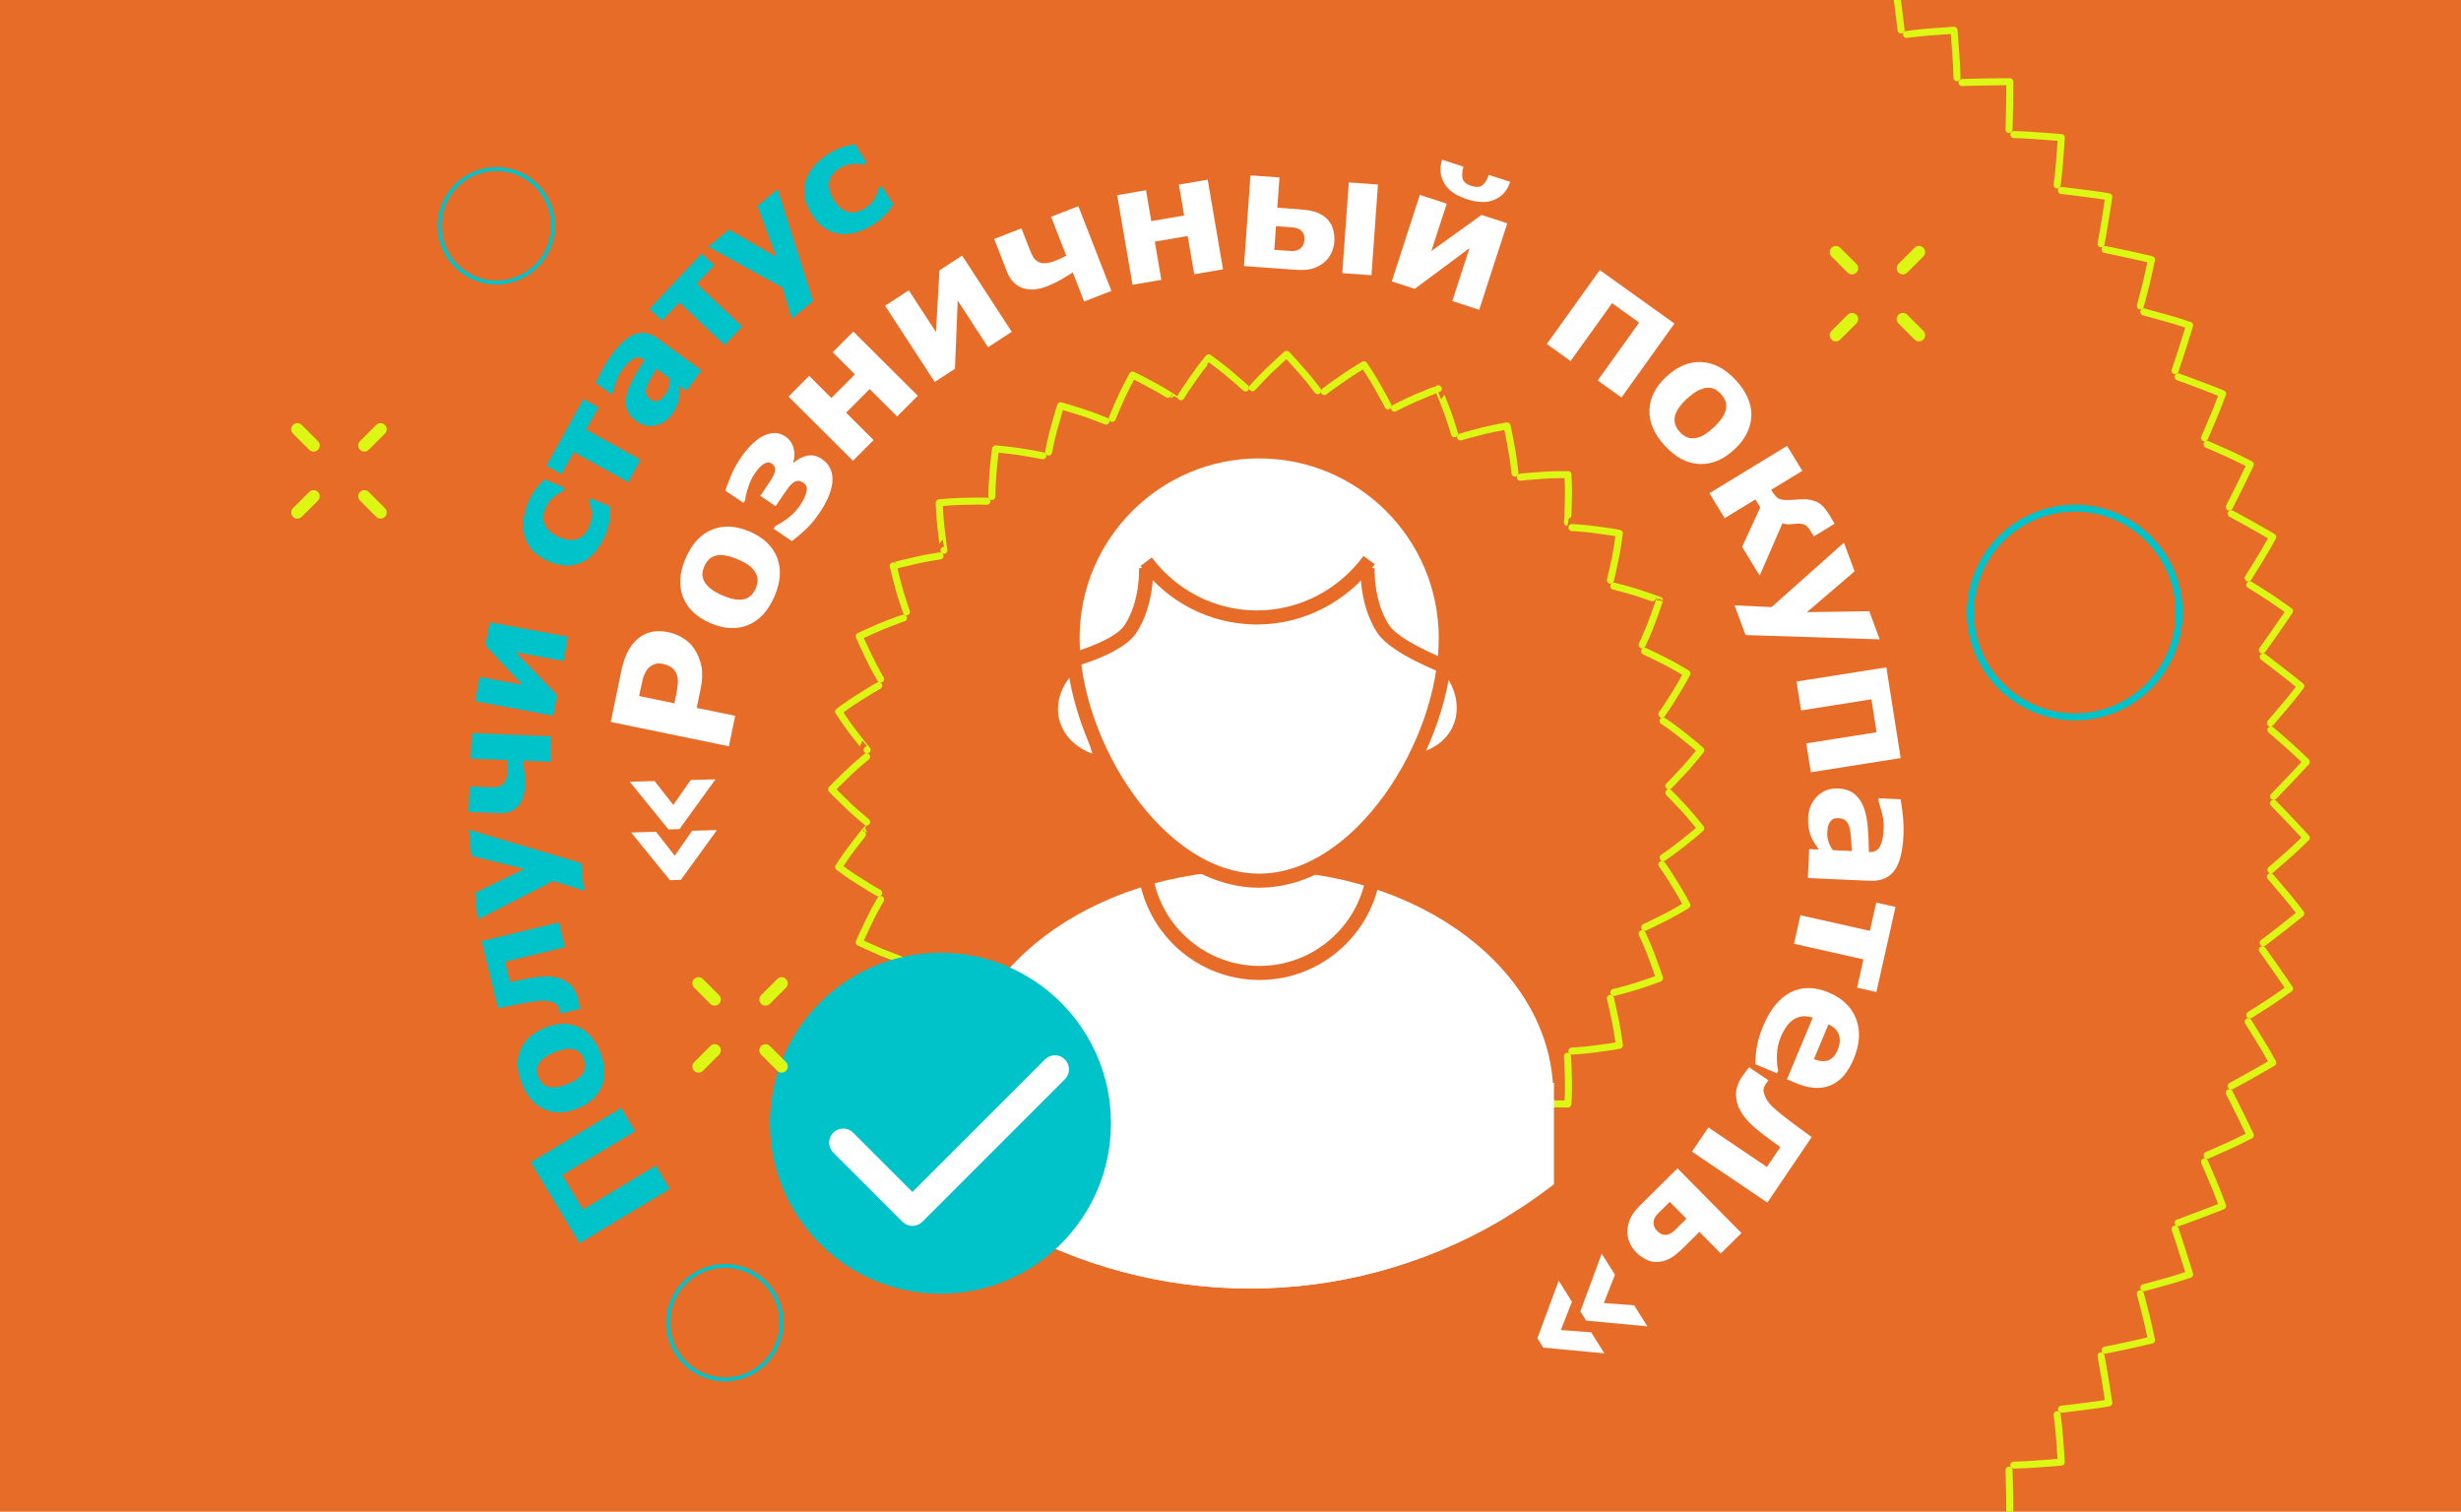 <?xml version="1.0" encoding="utf-8"?>
<!-- Generator: Adobe Illustrator 16.0.0, SVG Export Plug-In . SVG Version: 6.00 Build 0)  -->
<!DOCTYPE svg PUBLIC "-//W3C//DTD SVG 1.1//EN" "http://www.w3.org/Graphics/SVG/1.1/DTD/svg11.dtd">
<svg version="1.1" id="Слой_1" xmlns="http://www.w3.org/2000/svg" xmlns:xlink="http://www.w3.org/1999/xlink" x="0px" y="0px"
	 width="700px" height="430px" viewBox="0 0 700 430" enable-background="new 0 0 700 430" xml:space="preserve">
<rect x="-2" fill="#E76C28" width="705" height="431"/>
<g>
	<path fill="#FFFFFF" d="M311.208,216.11c-5.576-1.659-9.938-5.571-11.323-10.904c-1.315-5.07,0.343-10.325,4-14.407"/>
	<path fill="#E76C28" d="M310.78,217.548c-6.27-1.865-10.886-6.337-12.348-11.964c-1.399-5.395,0.181-11.148,4.335-15.785
		l2.234,2.002c-3.473,3.875-4.809,8.625-3.665,13.029c1.195,4.601,5.045,8.281,10.299,9.844L310.78,217.548z"/>
</g>
<g>
	<path fill="#FFFFFF" d="M412.75,191.72c3.247,4.827,4.123,10.62,1.8,15.617c-2.21,4.749-6.832,7.749-12.251,8.571"/>
	<path fill="#E76C28" d="M402.524,217.391l-0.451-2.966c5.145-0.781,9.196-3.595,11.116-7.721c2.005-4.311,1.375-9.599-1.684-14.146
		l2.488-1.675c3.651,5.427,4.367,11.814,1.916,17.086C413.559,213.022,408.68,216.456,402.524,217.391z"/>
</g>
<g>
	<g>
		<path fill="none" stroke="#DCF714" stroke-width="2" stroke-linecap="round" stroke-linejoin="round" stroke-miterlimit="10" d="
			M474.701,225.485c0,0,2.328,2.332,4.65,4.876c2.23,2.519,4.402,5.248,4.402,5.248c0,0-0.643,0.567-1.605,1.417
			c-1.007,0.835-2.348,1.923-3.684,2.968c-2.627,2.11-5.422,3.977-5.422,3.977"/>
	</g>
	<g>
		<path fill="none" stroke="#DCF714" stroke-width="2" stroke-linecap="round" stroke-linejoin="round" stroke-miterlimit="10" d="
			M472.701,245.886c0,0,0.483,0.69,1.208,1.725c0.703,1.041,1.585,2.444,2.48,3.895c0.881,1.444,1.795,2.942,2.403,4.066
			c0.608,1.135,1.014,1.891,1.014,1.891s-0.744,0.439-1.862,1.099c-1.131,0.644-2.555,1.502-4.106,2.274
			c-3.052,1.574-6.033,2.943-6.033,2.943"/>
	</g>
	<g>
		<path fill="none" stroke="#DCF714" stroke-width="2" stroke-linecap="round" stroke-linejoin="round" stroke-miterlimit="10" d="
			M467.092,265.589c0,0,0.342,0.762,0.854,1.904c0.493,1.146,1.21,2.727,1.78,4.294c1.198,3.143,2.304,6.481,2.304,6.481
			c0,0-3.301,1.213-6.505,2.232c-1.581,0.528-3.271,0.949-4.472,1.278c-1.211,0.312-2.019,0.519-2.019,0.519"/>
	</g>
	<g>
		<path fill="none" stroke="#DCF714" stroke-width="2" stroke-linecap="round" stroke-linejoin="round" stroke-miterlimit="10" d="
			M458.056,283.98c0,0,0.788,3.188,1.463,6.56c0.345,1.683,0.575,3.34,0.776,4.626c0.184,1.286,0.306,2.144,0.306,2.144
			s-0.843,0.155-2.107,0.388c-1.29,0.201-3.001,0.442-4.683,0.652c-3.336,0.459-6.697,0.62-6.697,0.62"/>
	</g>
	<g>
		<path fill="none" stroke="#DCF714" stroke-width="2" stroke-linecap="round" stroke-linejoin="round" stroke-miterlimit="10" d="
			M445.84,300.441c0,0,0.075,0.84,0.144,2.096c0.053,1.241,0.105,2.914,0.129,4.619c0.027,1.705,0.027,3.443-0.036,4.711
			c-0.057,1.29-0.094,2.15-0.094,2.15s-0.861-0.002-2.155-0.006c-0.638-0.01-1.383-0.022-2.182-0.034
			c-0.805-0.043-1.663-0.088-2.521-0.134c-1.705-0.102-3.377-0.232-4.616-0.342c-0.615-0.05-1.137-0.109-1.505-0.157
			c-0.365-0.045-0.574-0.071-0.574-0.071"/>
	</g>
	<g>
		<path fill="none" stroke="#DCF714" stroke-width="2" stroke-linecap="round" stroke-linejoin="round" stroke-miterlimit="10" d="
			M430.898,314.475c0,0-0.094,0.833-0.234,2.083c-0.137,1.272-0.389,2.919-0.682,4.583c-0.287,1.668-0.608,3.361-0.866,4.642
			c-0.263,1.271-0.476,2.097-0.476,2.097c0,0-3.437-0.616-6.713-1.381c-3.342-0.832-6.495-1.77-6.495-1.77"/>
	</g>
	<g>
		<path fill="none" stroke="#DCF714" stroke-width="2" stroke-linecap="round" stroke-linejoin="round" stroke-miterlimit="10" d="
			M413.715,325.641c0,0-0.245,0.795-0.612,1.989c-0.381,1.189-0.892,2.828-1.475,4.417c-1.167,3.147-2.53,6.381-2.53,6.381
			c0,0-0.809-0.282-2.023-0.778c-1.209-0.484-2.798-1.141-4.347-1.813c-1.542-0.649-3.074-1.396-4.205-1.964
			c-1.119-0.566-1.865-0.943-1.865-0.943"/>
	</g>
	<g>
		<path fill="none" stroke="#DCF714" stroke-width="2" stroke-linecap="round" stroke-linejoin="round" stroke-miterlimit="10" d="
			M394.814,333.555c0,0-0.093,0.189-0.256,0.52c-0.17,0.32-0.412,0.777-0.703,1.325c-0.59,1.097-1.4,2.568-2.254,4.05
			c-0.845,1.504-1.753,2.936-2.454,4.01c-0.71,1.083-1.184,1.804-1.184,1.804s-0.738-0.442-1.845-1.105
			c-1.092-0.642-2.545-1.613-3.95-2.572c-1.409-0.961-2.775-1.929-3.78-2.658c-1.007-0.738-1.667-1.274-1.667-1.274"/>
	</g>
	<g>
		<path fill="none" stroke="#DCF714" stroke-width="2" stroke-linecap="round" stroke-linejoin="round" stroke-miterlimit="10" d="
			M374.791,337.899c0,0-0.509,0.667-1.272,1.666c-0.771,1.022-1.835,2.308-2.942,3.579c-1.104,1.281-2.252,2.565-3.131,3.528
			c-0.879,0.979-1.485,1.567-1.485,1.567s-2.63-2.32-5.048-4.646c-1.215-1.173-2.388-2.434-3.248-3.339
			c-0.851-0.917-1.418-1.527-1.418-1.527"/>
	</g>
	<g>
		<path fill="none" stroke="#DCF714" stroke-width="2" stroke-linecap="round" stroke-linejoin="round" stroke-miterlimit="10" d="
			M354.301,338.667c0,0-2.432,2.207-5.075,4.4c-1.318,1.125-2.665,2.102-3.7,2.888c-1.044,0.77-1.74,1.283-1.74,1.283
			c0.001-0.001-2.193-2.652-4.145-5.474c-0.984-1.389-1.928-2.766-2.615-3.801c-0.668-1.073-1.113-1.789-1.113-1.789"/>
	</g>
	<g>
		<path fill="none" stroke="#DCF714" stroke-width="2" stroke-linecap="round" stroke-linejoin="round" stroke-miterlimit="10" d="
			M334.016,335.737c0,0-2.812,1.848-5.78,3.436c-1.484,0.819-3.011,1.626-4.174,2.225c-1.159,0.554-1.933,0.923-1.933,0.923
			s-0.405-0.767-1.012-1.917c-0.594-1.156-1.376-2.646-2.09-4.195c-1.432-3.13-2.661-6.179-2.661-6.179"/>
	</g>
	<g>
		<path fill="none" stroke="#DCF714" stroke-width="2" stroke-linecap="round" stroke-linejoin="round" stroke-miterlimit="10" d="
			M314.584,329.251c0,0-0.775,0.304-1.938,0.76c-1.167,0.441-2.771,1.069-4.374,1.594c-3.19,1.048-6.572,1.996-6.572,1.996
			s-0.067-0.204-0.188-0.56c-0.111-0.365-0.27-0.886-0.46-1.511c-0.375-1.247-0.851-2.898-1.29-4.526
			c-0.454-1.609-0.814-3.288-1.08-4.517c-0.256-1.227-0.426-2.045-0.426-2.045"/>
	</g>
	<g>
		<path fill="none" stroke="#DCF714" stroke-width="2" stroke-linecap="round" stroke-linejoin="round" stroke-miterlimit="10" d="
			M296.617,319.392c0,0-0.807,0.166-2.035,0.391c-1.227,0.225-2.885,0.51-4.578,0.771c-1.707,0.283-3.369,0.434-4.66,0.575
			c-1.292,0.124-2.152,0.206-2.152,0.206s-0.116-0.85-0.291-2.126c-0.164-1.271-0.31-3.015-0.447-4.701
			c-0.125-1.702-0.251-3.342-0.279-4.615c-0.025-1.261-0.043-2.102-0.043-2.102"/>
	</g>
	<g>
		<path fill="none" stroke="#DCF714" stroke-width="2" stroke-linecap="round" stroke-linejoin="round" stroke-miterlimit="10" d="
			M280.723,306.447c0,0-0.842,0.022-2.105,0.055c-1.249,0.005-2.914-0.026-4.617-0.079c-3.429-0.069-6.851-0.435-6.851-0.434
			c0,0,0.042-0.862,0.105-2.156c0.068-1.284,0.172-2.973,0.372-4.687c0.182-1.7,0.389-3.367,0.557-4.602
			c0.157-1.228,0.311-2.06,0.31-2.059"/>
	</g>
	<g>
		<path fill="none" stroke="#DCF714" stroke-width="2" stroke-linecap="round" stroke-linejoin="round" stroke-miterlimit="10" d="
			M267.366,290.899c0,0-0.826-0.132-2.065-0.331c-0.627-0.108-1.357-0.235-2.141-0.371c-0.771-0.163-1.592-0.337-2.414-0.511
			c-1.65-0.363-3.324-0.762-4.589-1.079c-1.277-0.308-2.085-0.562-2.085-0.562s0.787-3.416,1.683-6.646
			c0.978-3.298,2.069-6.414,2.069-6.414"/>
	</g>
	<g>
		<path fill="none" stroke="#DCF714" stroke-width="2" stroke-linecap="round" stroke-linejoin="round" stroke-miterlimit="10" d="
			M256.979,273.235c-0.001,0-3.111-1.087-6.311-2.372c-3.082-1.311-6.242-2.823-6.242-2.823s0.082-0.198,0.226-0.545
			c0.142-0.345,0.349-0.838,0.626-1.434c0.543-1.188,1.275-2.747,2.021-4.265c0.735-1.517,1.505-3,2.143-4.109
			c0.62-1.093,1.033-1.822,1.033-1.822"/>
	</g>
	<g>
		<path fill="none" stroke="#DCF714" stroke-width="2" stroke-linecap="round" stroke-linejoin="round" stroke-miterlimit="10" d="
			M249.941,253.992c0,0-0.184-0.102-0.506-0.279c-0.324-0.179-0.787-0.435-1.313-0.757c-1.064-0.64-2.492-1.518-3.93-2.438
			c-1.443-0.917-2.886-1.877-3.907-2.63c-1.045-0.759-1.741-1.265-1.741-1.265s0.479-0.718,1.195-1.794
			c0.36-0.527,0.781-1.142,1.231-1.8c0.479-0.647,0.991-1.337,1.503-2.028c1.029-1.365,2.064-2.687,2.842-3.659
			c0.766-0.972,1.324-1.606,1.323-1.606"/>
	</g>
	<g>
		<path fill="none" stroke="#DCF714" stroke-width="2" stroke-linecap="round" stroke-linejoin="round" stroke-miterlimit="10" d="
			M246.493,233.794c0,0-0.64-0.539-1.599-1.347c-0.957-0.818-2.264-1.934-3.461-3.098c-2.446-2.313-4.895-4.837-4.895-4.837
			s2.448-2.524,4.895-4.837c1.197-1.164,2.504-2.28,3.461-3.098c0.959-0.808,1.599-1.347,1.599-1.347"/>
	</g>
	<g>
		<path fill="none" stroke="#DCF714" stroke-width="2" stroke-linecap="round" stroke-linejoin="round" stroke-miterlimit="10" d="
			M246.64,213.289c0.001,0-0.558-0.634-1.323-1.605c-0.777-0.972-1.813-2.294-2.842-3.66c-0.512-0.69-1.023-1.38-1.503-2.028
			c-0.45-0.659-0.871-1.273-1.231-1.8c-0.717-1.077-1.195-1.794-1.195-1.794s0.696-0.506,1.741-1.265
			c1.021-0.753,2.464-1.714,3.907-2.63c1.438-0.92,2.865-1.798,3.93-2.438c0.525-0.322,0.988-0.579,1.313-0.757
			c0.322-0.178,0.506-0.28,0.506-0.28"/>
	</g>
	<g>
		<path fill="none" stroke="#DCF714" stroke-width="2" stroke-linecap="round" stroke-linejoin="round" stroke-miterlimit="10" d="
			M250.474,193.16c0,0-0.413-0.729-1.033-1.823c-0.638-1.11-1.407-2.592-2.143-4.109c-0.745-1.518-1.478-3.077-2.021-4.265
			c-0.277-0.596-0.484-1.088-0.626-1.434c-0.144-0.347-0.226-0.545-0.226-0.545s3.16-1.513,6.242-2.823
			c3.199-1.285,6.31-2.372,6.311-2.372"/>
	</g>
	<g>
		<path fill="none" stroke="#DCF714" stroke-width="2" stroke-linecap="round" stroke-linejoin="round" stroke-miterlimit="10" d="
			M257.824,174.038c0,0-1.092-3.116-2.069-6.414c-0.896-3.23-1.683-6.646-1.683-6.646c-0.001,0,0.808-0.253,2.085-0.562
			c1.265-0.316,2.938-0.716,4.589-1.079c0.822-0.174,1.644-0.348,2.414-0.511c0.783-0.136,1.514-0.262,2.141-0.371
			c1.239-0.199,2.065-0.331,2.065-0.331"/>
	</g>
	<g>
		<path fill="none" stroke="#DCF714" stroke-width="2" stroke-linecap="round" stroke-linejoin="round" stroke-miterlimit="10" d="
			M268.493,156.538c0.001,0-0.152-0.832-0.31-2.059c-0.168-1.235-0.375-2.902-0.557-4.602c-0.2-1.713-0.304-3.402-0.372-4.686
			c-0.063-1.294-0.105-2.156-0.105-2.156c0,0,3.422-0.364,6.851-0.434c1.703-0.053,3.368-0.084,4.617-0.079
			c1.264,0.033,2.105,0.055,2.105,0.055"/>
	</g>
	<g>
		<path fill="none" stroke="#DCF714" stroke-width="2" stroke-linecap="round" stroke-linejoin="round" stroke-miterlimit="10" d="
			M282.131,141.233c0,0,0.018-0.841,0.043-2.102c0.028-1.272,0.154-2.912,0.279-4.615c0.138-1.686,0.283-3.429,0.447-4.701
			c0.175-1.275,0.291-2.126,0.291-2.126s0.86,0.083,2.152,0.206c1.291,0.141,2.953,0.292,4.66,0.575
			c1.692,0.26,3.352,0.545,4.578,0.77c1.229,0.225,2.035,0.391,2.035,0.391"/>
	</g>
	<g>
		<path fill="none" stroke="#DCF714" stroke-width="2" stroke-linecap="round" stroke-linejoin="round" stroke-miterlimit="10" d="
			M298.257,128.582c0,0,0.17-0.818,0.426-2.044c0.266-1.23,0.626-2.909,1.08-4.517c0.439-1.629,0.915-3.279,1.29-4.526
			c0.19-0.625,0.349-1.146,0.46-1.511c0.119-0.356,0.188-0.56,0.188-0.56c0,0,3.382,0.948,6.572,1.996
			c1.603,0.524,3.207,1.153,4.374,1.594c1.162,0.456,1.938,0.76,1.938,0.76"/>
	</g>
	<g>
		<path fill="none" stroke="#DCF714" stroke-width="2" stroke-linecap="round" stroke-linejoin="round" stroke-miterlimit="10" d="
			M316.366,118.993c0,0,1.229-3.049,2.661-6.179c0.714-1.549,1.496-3.039,2.09-4.195c0.606-1.15,1.011-1.917,1.011-1.917
			s0.773,0.369,1.934,0.923c1.163,0.599,2.689,1.406,4.173,2.225c2.97,1.588,5.781,3.437,5.781,3.436"/>
	</g>
	<g>
		<path fill="none" stroke="#DCF714" stroke-width="2" stroke-linecap="round" stroke-linejoin="round" stroke-miterlimit="10" d="
			M335.912,112.849c0,0,0.445-0.715,1.113-1.789c0.688-1.035,1.631-2.413,2.615-3.801c1.951-2.822,4.145-5.473,4.145-5.474
			c0,0,0.696,0.513,1.74,1.283c1.035,0.787,2.381,1.763,3.7,2.888c2.644,2.193,5.075,4.4,5.075,4.4"/>
	</g>
	<g>
		<path fill="none" stroke="#DCF714" stroke-width="2" stroke-linecap="round" stroke-linejoin="round" stroke-miterlimit="10" d="
			M356.246,110.297c0,0,0.567-0.611,1.418-1.527c0.86-0.906,2.033-2.167,3.248-3.339c2.418-2.326,5.048-4.646,5.048-4.646
			s0.606,0.588,1.485,1.567c0.879,0.963,2.026,2.248,3.131,3.528c1.107,1.271,2.17,2.557,2.942,3.579
			c0.764,0.999,1.272,1.666,1.272,1.666"/>
	</g>
	<g>
		<path fill="none" stroke="#DCF714" stroke-width="2" stroke-linecap="round" stroke-linejoin="round" stroke-miterlimit="10" d="
			M376.722,111.369c0,0,0.659-0.536,1.667-1.274c1.005-0.729,2.371-1.697,3.78-2.658c1.405-0.959,2.858-1.931,3.95-2.572
			c1.106-0.663,1.845-1.105,1.845-1.105s0.474,0.722,1.184,1.804c0.701,1.074,1.609,2.506,2.454,4.01
			c0.854,1.482,1.664,2.954,2.254,4.05c0.291,0.548,0.533,1.005,0.703,1.325c0.162,0.331,0.256,0.52,0.256,0.52"/>
	</g>
	<g>
		<path fill="none" stroke="#DCF714" stroke-width="2" stroke-linecap="round" stroke-linejoin="round" stroke-miterlimit="10" d="
			M396.656,116.093c0,0,0.746-0.377,1.865-0.943c1.131-0.568,2.664-1.315,4.206-1.964c1.549-0.672,3.138-1.329,4.347-1.813
			c1.214-0.496,2.022-0.777,2.023-0.778c-0.001,0,1.363,3.234,2.53,6.381c0.583,1.589,1.094,3.228,1.475,4.417
			c0.367,1.193,0.612,1.989,0.612,1.989"/>
	</g>
	<g>
		<path fill="none" stroke="#DCF714" stroke-width="2" stroke-linecap="round" stroke-linejoin="round" stroke-miterlimit="10" d="
			M415.432,124.295c0.001,0,3.154-0.938,6.496-1.77c3.276-0.765,6.713-1.381,6.713-1.381s0.212,0.826,0.476,2.097
			c0.257,1.281,0.579,2.974,0.866,4.642c0.293,1.664,0.545,3.311,0.682,4.583c0.141,1.25,0.234,2.083,0.234,2.083"/>
	</g>
	<g>
		<path fill="none" stroke="#DCF714" stroke-width="2" stroke-linecap="round" stroke-linejoin="round" stroke-miterlimit="10" d="
			M432.43,135.75c0,0,0.209-0.026,0.574-0.071c0.368-0.048,0.89-0.107,1.505-0.157c1.239-0.11,2.911-0.24,4.615-0.342
			c0.858-0.046,1.717-0.091,2.521-0.134c0.798-0.012,1.543-0.024,2.182-0.034c1.294-0.004,2.155-0.006,2.155-0.006
			s0.037,0.86,0.094,2.15c0.063,1.268,0.063,3.006,0.036,4.711c-0.023,1.705-0.076,3.378-0.129,4.619
			c-0.068,1.256-0.144,2.096-0.145,2.096"/>
	</g>
	<g>
		<path fill="none" stroke="#DCF714" stroke-width="2" stroke-linecap="round" stroke-linejoin="round" stroke-miterlimit="10" d="
			M447.113,150.054c0,0,3.361,0.162,6.697,0.62c1.682,0.21,3.393,0.451,4.683,0.652c1.265,0.232,2.106,0.388,2.106,0.388
			s-0.122,0.857-0.305,2.144c-0.201,1.286-0.432,2.943-0.776,4.626c-0.675,3.371-1.463,6.56-1.463,6.56"/>
	</g>
	<g>
		<path fill="none" stroke="#DCF714" stroke-width="2" stroke-linecap="round" stroke-linejoin="round" stroke-miterlimit="10" d="
			M459.034,166.725c0,0,0.808,0.208,2.019,0.519c1.2,0.33,2.89,0.75,4.472,1.278c3.204,1.02,6.505,2.233,6.505,2.232
			c0,0-1.106,3.339-2.304,6.481c-0.57,1.567-1.287,3.148-1.781,4.294c-0.511,1.142-0.853,1.904-0.853,1.904"/>
	</g>
	<g>
		<path fill="none" stroke="#DCF714" stroke-width="2" stroke-linecap="round" stroke-linejoin="round" stroke-miterlimit="10" d="
			M467.805,185.245c0,0,2.98,1.37,6.033,2.944c1.552,0.772,2.976,1.63,4.106,2.274c1.118,0.659,1.862,1.099,1.862,1.099
			s-0.405,0.756-1.014,1.891c-0.608,1.124-1.523,2.622-2.403,4.066c-0.896,1.45-1.777,2.854-2.48,3.895
			c-0.725,1.035-1.208,1.725-1.208,1.725"/>
	</g>
	<g>
		<path fill="none" stroke="#DCF714" stroke-width="2" stroke-linecap="round" stroke-linejoin="round" stroke-miterlimit="10" d="
			M473.043,205.053c0,0,2.795,1.866,5.422,3.977c1.336,1.045,2.677,2.133,3.684,2.968c0.963,0.85,1.605,1.417,1.605,1.417
			c0,0-2.172,2.729-4.402,5.248c-2.322,2.544-4.65,4.876-4.65,4.876"/>
	</g>
</g>
<g>
	<path fill="#FFFFFF" d="M203.521,221.672l-10.269,14.164l-3.108,0.088l-11.031-13.56l7.069-0.2l5.331,6.809l4.938-7.1
		L203.521,221.672z M203.93,236.109l-10.268,14.164l-3.107,0.088l-11.032-13.56l7.069-0.201l5.332,6.809l4.938-7.1L203.93,236.109z"
		/>
	<path fill="#FFFFFF" d="M190.049,179.812c1.504,0.31,2.919,0.876,4.248,1.699c1.327,0.823,2.379,1.823,3.155,3.002
		c1.048,1.611,1.741,3.31,2.078,5.097c0.337,1.786,0.253,3.906-0.252,6.357l-1.11,5.392l10.941,2.255l-1.786,8.664l-33.593-6.923
		l2.939-14.259c0.439-2.135,0.994-3.898,1.665-5.289c0.672-1.391,1.491-2.574,2.461-3.55c1.166-1.171,2.515-1.971,4.046-2.4
		C186.372,179.427,188.107,179.412,190.049,179.812z M188.396,188.808c-0.947-0.195-1.813-0.106-2.601,0.264
		c-0.789,0.371-1.389,0.867-1.798,1.488c-0.547,0.828-0.926,1.667-1.14,2.517c-0.215,0.85-0.469,1.989-0.764,3.418l-0.307,1.489
		l10.04,2.069l0.511-2.482c0.304-1.474,0.464-2.707,0.481-3.699c0.017-0.992-0.179-1.867-0.586-2.625
		c-0.365-0.655-0.857-1.176-1.473-1.562C190.144,189.298,189.356,189.006,188.396,188.808z"/>
	<path fill="#FFFFFF" d="M213.308,151.238c3.902,1.696,6.48,4.169,7.739,7.42c1.258,3.251,0.992,6.933-0.794,11.045
		c-1.788,4.113-4.3,6.818-7.534,8.117c-3.235,1.298-6.804,1.1-10.705-0.596c-3.93-1.708-6.517-4.192-7.761-7.455
		c-1.245-3.262-0.98-6.935,0.796-11.02c1.799-4.141,4.316-6.851,7.553-8.133C205.838,149.336,209.407,149.543,213.308,151.238z
		 M215.007,163.104c-0.391-0.756-0.958-1.442-1.703-2.06c-0.745-0.616-1.872-1.252-3.379-1.908
		c-1.395-0.606-2.618-0.987-3.672-1.144s-1.961-0.132-2.72,0.074c-0.773,0.2-1.417,0.564-1.933,1.094
		c-0.515,0.53-0.932,1.161-1.25,1.893c-0.317,0.732-0.503,1.427-0.553,2.083c-0.051,0.656,0.105,1.374,0.472,2.151
		c0.347,0.704,0.939,1.401,1.778,2.092s1.982,1.352,3.433,1.982c1.296,0.563,2.472,0.932,3.526,1.105
		c1.055,0.174,1.972,0.154,2.752-0.06c0.744-0.212,1.38-0.576,1.906-1.093s0.964-1.176,1.312-1.979c0.3-0.69,0.47-1.399,0.51-2.126
		S215.366,163.779,215.007,163.104z"/>
	<path fill="#FFFFFF" d="M233.75,130.555c1.222,0.825,2.066,1.832,2.533,3.019c0.468,1.188,0.618,2.466,0.451,3.836
		c-0.175,1.383-0.58,2.777-1.216,4.183c-0.635,1.406-1.434,2.821-2.396,4.246c-1.264,1.87-2.544,3.42-3.838,4.649
		c-1.295,1.229-2.642,2.372-4.041,3.427l-5.21-3.521l0.516-0.764c1.24-0.626,2.487-1.423,3.744-2.391
		c1.256-0.967,2.323-2.1,3.2-3.397c0.326-0.484,0.685-1.081,1.072-1.792s0.639-1.315,0.753-1.813
		c0.157-0.671,0.194-1.235,0.112-1.689c-0.081-0.454-0.415-0.879-1.001-1.274c-0.547-0.37-1.058-0.534-1.53-0.492
		c-0.474,0.042-0.926,0.231-1.357,0.569c-0.377,0.283-0.776,0.695-1.196,1.235c-0.422,0.541-0.924,1.243-1.509,2.108l-2.219,3.282
		l-4.352-2.941l1.78-2.633c0.344-0.509,0.748-1.121,1.213-1.835c0.464-0.714,0.783-1.31,0.957-1.786
		c0.265-0.692,0.332-1.272,0.203-1.74c-0.13-0.467-0.436-0.864-0.919-1.191c-0.395-0.266-0.814-0.357-1.263-0.27
		c-0.448,0.086-0.896,0.295-1.341,0.624c-0.376,0.283-0.764,0.651-1.163,1.104c-0.398,0.453-0.782,0.954-1.153,1.5
		c-0.611,0.903-1.163,2.063-1.657,3.481c-0.495,1.417-0.82,2.75-0.978,3.997l-0.503,0.744l-5.135-3.47
		c0.292-0.952,0.807-2.315,1.541-4.089c0.735-1.773,1.653-3.474,2.755-5.103c0.963-1.425,1.948-2.649,2.956-3.674
		c1.008-1.024,2.032-1.841,3.076-2.453c1.115-0.636,2.246-0.993,3.394-1.071c1.146-0.078,2.278,0.262,3.398,1.019
		c1.145,0.774,1.904,1.857,2.278,3.251c0.375,1.393,0.345,2.74-0.09,4.04l0.172,0.116c1.183-1.036,2.467-1.696,3.855-1.981
		C231.034,129.329,232.402,129.643,233.75,130.555z"/>
	<path fill="#FFFFFF" d="M261.051,112.566l-5.871,5.89l-7.815-7.789l-6.698,6.722l7.814,7.789l-5.87,5.891l-18.322-18.261
		l5.869-5.89l6.314,6.292l6.699-6.722l-6.313-6.292l5.869-5.89L261.051,112.566z"/>
	<path fill="#FFFFFF" d="M287.78,94.379l-6.737,4.387l-8.634-13.263l-0.787,19.396l-5.752,3.745l-14.114-21.679l6.736-4.386
		l7.73,11.873l0.997-17.554l6.447-4.197L287.78,94.379z"/>
	<path fill="#FFFFFF" d="M316.116,82.745l-7.748,3.02l-3.229-8.284c-1.181,0.773-2.35,1.489-3.509,2.146
		c-1.16,0.658-2.461,1.269-3.903,1.831c-2.614,1.019-4.925,1.165-6.928,0.438c-2.004-0.727-3.462-2.264-4.378-4.61l-3.631-9.315
		l7.749-3.02l2.157,5.538c0.413,1.059,0.773,1.878,1.083,2.458c0.308,0.581,0.785,1.066,1.432,1.457
		c0.597,0.345,1.285,0.505,2.067,0.48c0.781-0.024,1.858-0.305,3.232-0.84c0.357-0.139,0.823-0.341,1.395-0.605
		c0.573-0.264,1.034-0.498,1.385-0.7l-4.316-11.074l7.747-3.021L316.116,82.745z"/>
	<path fill="#FFFFFF" d="M347.873,76.607l-8.195,1.4l-1.86-10.876l-9.354,1.598l1.857,10.876l-8.196,1.4l-4.356-25.5l8.197-1.4
		l1.501,8.787l9.354-1.598l-1.501-8.788l8.197-1.4L347.873,76.607z"/>
	<path fill="#FFFFFF" d="M379.527,68.774c-0.095,1.317-0.441,2.517-1.042,3.597c-0.602,1.081-1.349,1.944-2.24,2.587
		c-1.101,0.768-2.219,1.288-3.354,1.561c-1.136,0.273-2.644,0.341-4.526,0.206l-14.53-1.043l1.852-25.802l8.249,0.592l-0.618,8.616
		l6.31,0.453c1.851,0.133,3.337,0.375,4.457,0.724s2.166,0.944,3.136,1.784c0.868,0.755,1.493,1.728,1.878,2.917
		C379.48,66.157,379.624,67.426,379.527,68.774z M371.021,68.232c0.08-1.103-0.189-1.953-0.807-2.552
		c-0.618-0.599-1.544-0.942-2.782-1.031l-4.49-0.322l-0.483,6.732l4.49,0.322c0.825,0.059,1.506-0.011,2.042-0.211
		c0.537-0.2,0.939-0.467,1.21-0.802c0.283-0.318,0.484-0.658,0.603-1.019C370.921,68.987,370.994,68.616,371.021,68.232z
		 M390.093,78.285l-8.295-0.595l1.852-25.802l8.294,0.595L390.093,78.285z"/>
	<path fill="#FFFFFF" d="M420.737,88.118l-7.646-2.482l4.888-15.052l-15.579,11.58l-6.529-2.12l7.989-24.604l7.646,2.482
		l-4.376,13.475l14.279-10.259l7.317,2.376L420.737,88.118z M429.552,51.722c-0.773,2.381-2.218,4.059-4.335,5.035
		s-4.775,0.944-7.974-0.094c-3.186-1.034-5.351-2.572-6.494-4.615c-1.146-2.043-1.334-4.248-0.564-6.614l6.091,1.978
		c-0.441,1.456-0.514,2.623-0.217,3.502c0.296,0.879,1.101,1.532,2.415,1.959c1.329,0.431,2.366,0.385,3.109-0.141
		c0.743-0.525,1.369-1.521,1.877-2.986L429.552,51.722z"/>
	<path fill="#FFFFFF" d="M461.208,113.063l-6.761-4.843l11.791-16.46l-7.715-5.527l-11.792,16.46l-6.759-4.843l15.064-21.029
		l21.235,15.213L461.208,113.063z"/>
	<path fill="#FFFFFF" d="M493.253,127.898c-3.125,2.886-6.429,4.248-9.911,4.088c-3.482-0.161-6.744-1.888-9.786-5.183
		c-3.042-3.295-4.505-6.684-4.388-10.167c0.116-3.484,1.738-6.669,4.864-9.555c3.148-2.906,6.465-4.271,9.951-4.094
		c3.487,0.177,6.742,1.901,9.762,5.174c3.063,3.317,4.528,6.714,4.396,10.192C498.008,121.831,496.378,125.013,493.253,127.898z
		 M481.71,124.667c0.85-0.053,1.707-0.296,2.572-0.729c0.864-0.433,1.9-1.206,3.107-2.321c1.116-1.032,1.96-1.998,2.529-2.899
		c0.568-0.901,0.911-1.74,1.029-2.518c0.129-0.789,0.055-1.525-0.222-2.21c-0.277-0.685-0.688-1.321-1.229-1.907
		c-0.542-0.587-1.103-1.036-1.683-1.347c-0.579-0.311-1.3-0.457-2.158-0.437c-0.785,0.034-1.661,0.295-2.632,0.783
		c-0.971,0.489-2.037,1.27-3.198,2.342c-1.038,0.959-1.85,1.885-2.434,2.781c-0.585,0.895-0.937,1.742-1.056,2.542
		c-0.107,0.768-0.029,1.496,0.23,2.186c0.262,0.689,0.688,1.355,1.282,1.999c0.51,0.553,1.09,0.994,1.74,1.324
		C480.24,124.586,480.947,124.723,481.71,124.667z"/>
	<path fill="#FFFFFF" d="M500.519,163.739l-4.985-8.175l5.145-11.252l-1.373-2.252l-8.753,5.336l-4.329-7.1l22.088-13.467l4.329,7.1
		l-8.871,5.408c0.813,1.301,1.503,2.119,2.076,2.453c0.572,0.334,1.634,0.476,3.188,0.427c0.46-0.011,1.043-0.043,1.748-0.096
		c0.704-0.053,1.25-0.089,1.634-0.107c1.725-0.063,3.191,0.197,4.401,0.78c1.209,0.583,2.338,1.731,3.383,3.447
		c0.303,0.498,0.618,1.029,0.945,1.593c0.326,0.565,0.549,0.945,0.668,1.142l-5.899,3.598l-1.17-1.918
		c-0.478-0.783-1.054-1.286-1.73-1.51c-0.676-0.224-1.504-0.27-2.485-0.139c-0.817,0.103-1.487,0.149-2.006,0.139
		c-0.52-0.011-1.023-0.122-1.511-0.333L500.519,163.739z"/>
	<path fill="#FFFFFF" d="M513.961,174.121l17.732-0.261l2.956,8l-38.15-1.224l-3.12-8.443l10.514,0.499l20.591-18.337l3.019,8.169
		L513.961,174.121z"/>
	<path fill="#FFFFFF" d="M515.071,219.661l-1.297-8.214l20.002-3.156l-1.479-9.375l-20.002,3.156L511,193.858l25.552-4.032
		l4.071,25.803L515.071,219.661z"/>
	<path fill="#FFFFFF" d="M517.34,241.655c-0.317-0.46-0.7-1.031-1.145-1.712c-0.446-0.681-0.794-1.319-1.045-1.915
		c-0.33-0.83-0.564-1.686-0.702-2.568c-0.137-0.882-0.183-1.845-0.136-2.888c0.112-2.455,0.964-4.477,2.557-6.065
		s3.571-2.329,5.934-2.223c1.888,0.084,3.41,0.576,4.568,1.474c1.159,0.897,2.05,2.137,2.67,3.717
		c0.621,1.565,1.026,3.489,1.215,5.773c0.189,2.283,0.299,4.648,0.326,7.094l0.139,0.006c1.427,0.064,2.438-0.474,3.036-1.615
		c0.597-1.142,0.946-2.848,1.048-5.118c0.062-1.366-0.114-2.833-0.527-4.405c-0.413-1.571-0.735-2.7-0.965-3.387l0.033-0.759
		l6.236,0.281c0.19,0.885,0.398,2.32,0.625,4.306c0.225,1.985,0.294,3.968,0.205,5.947c-0.213,4.709-1.091,8.079-2.635,10.108
		c-1.545,2.029-3.866,2.974-6.965,2.834l-17.581-0.792l0.37-8.215L517.34,241.655z M521.361,241.836l5.367,0.242
		c-0.041-1.125-0.112-2.342-0.215-3.653c-0.101-1.311-0.245-2.309-0.429-2.994c-0.222-0.84-0.571-1.49-1.05-1.95
		c-0.477-0.459-1.121-0.708-1.932-0.744c-0.534-0.024-0.973,0.002-1.313,0.079s-0.672,0.293-0.994,0.647
		c-0.322,0.339-0.566,0.751-0.733,1.235s-0.274,1.248-0.321,2.292c-0.037,0.828,0.092,1.676,0.391,2.542
		C520.429,240.399,520.839,241.167,521.361,241.836z"/>
	<path fill="#FFFFFF" d="M528.23,280.942l1.81-8.046l-19.754-4.442l1.823-8.113l19.755,4.443l1.809-8.046l5.484,1.233l-5.443,24.204
		L528.23,280.942z"/>
	<path fill="#FFFFFF" d="M508.276,307.01l7.319-17.513c-1.917-0.668-3.646-0.555-5.186,0.341c-1.539,0.896-2.842,2.62-3.908,5.17
		c-0.675,1.615-1.039,3.302-1.092,5.061c-0.052,1.759,0.07,3.216,0.369,4.374l-0.355,0.85l-6.142-2.567
		c0.028-2.019,0.205-3.858,0.533-5.519s0.881-3.419,1.656-5.275c2.001-4.789,4.612-8.009,7.832-9.659
		c3.22-1.65,6.82-1.643,10.802,0.021c3.938,1.646,6.555,4.158,7.847,7.537c1.293,3.378,1.06,7.171-0.698,11.379
		c-1.623,3.882-3.824,6.391-6.604,7.526c-2.78,1.135-6.013,0.933-9.696-0.607L508.276,307.01z M515.942,301.275
		c1.618,0.626,2.987,0.733,4.109,0.32c1.122-0.414,2.015-1.414,2.678-3c0.616-1.474,0.739-2.845,0.371-4.114
		c-0.368-1.27-1.372-2.313-3.011-3.131L515.942,301.275z"/>
	<path fill="#FFFFFF" d="M481.273,327.58l4.659-6.889l16.639,11.252l3.82-5.648c-0.929-0.683-1.65-1.213-2.165-1.589
		c-0.516-0.376-1.114-0.813-1.796-1.312c-1.988-1.475-3.539-2.773-4.651-3.896c-1.113-1.124-1.943-2.158-2.49-3.103
		c-0.569-0.94-0.947-1.794-1.134-2.56c-0.186-0.766-0.308-1.492-0.362-2.178c-0.063-0.785,0.063-1.668,0.375-2.652
		c0.313-0.984,0.729-1.857,1.244-2.621c0.404-0.598,0.835-1.187,1.293-1.768c0.457-0.58,0.725-0.928,0.802-1.042l5.496,3.716
		l-0.142,0.21c-0.035,0.051-0.102,0.136-0.2,0.254c-0.1,0.118-0.19,0.241-0.276,0.369c-0.225,0.331-0.422,0.692-0.596,1.085
		c-0.173,0.393-0.229,0.777-0.168,1.152c0.238,1.403,0.874,2.663,1.908,3.779c1.033,1.116,2.71,2.551,5.028,4.304
		c0.855,0.653,1.84,1.393,2.95,2.218c1.11,0.825,2.378,1.747,3.803,2.766l-12.607,18.643L481.273,327.58z"/>
	<path fill="#FFFFFF" d="M465.396,356.223c-0.929-0.939-1.602-1.991-2.018-3.156c-0.417-1.164-0.572-2.295-0.468-3.391
		c0.148-1.335,0.494-2.52,1.038-3.553c0.545-1.034,1.488-2.214,2.831-3.542l10.372-10.249l18.183,18.401l-5.883,5.813l-6.071-6.145
		l-4.506,4.452c-1.321,1.306-2.484,2.266-3.487,2.879c-1.002,0.613-2.14,1.008-3.41,1.185c-1.142,0.156-2.286-0.014-3.435-0.509
		C467.394,357.913,466.345,357.185,465.396,356.223z M471.408,350.184c0.777,0.787,1.597,1.144,2.454,1.073
		c0.859-0.071,1.73-0.544,2.614-1.418l3.213-3.173l-4.745-4.801l-3.212,3.173c-0.589,0.583-0.986,1.142-1.19,1.679
		c-0.204,0.536-0.27,1.016-0.196,1.44c0.052,0.424,0.175,0.799,0.367,1.126C470.907,349.61,471.14,349.91,471.408,350.184z"/>
	<path fill="#FFFFFF" d="M437.285,380.69l6.071-16.407l3.761,5.988l-3.157,8.05l8.622,0.65l3.761,5.989l-17.403-1.637
		L437.285,380.69z M449.518,373.009l6.07-16.407l3.761,5.988l-3.159,8.05l8.623,0.65l3.762,5.988l-17.403-1.637L449.518,373.009z"/>
</g>
<g>
	<defs>
		<circle id="SVGID_1_" cx="355.5" cy="225.5" r="141.001"/>
	</defs>
	<clipPath id="SVGID_2_">
		<use xlink:href="#SVGID_1_"  overflow="visible"/>
	</clipPath>
	<ellipse clip-path="url(#SVGID_2_)" fill="#FFFFFF" cx="357.108" cy="311.458" rx="84.707" ry="63.958"/>
	<rect x="273" y="308" clip-path="url(#SVGID_2_)" fill="#FFFFFF" width="169" height="92"/>
	<g clip-path="url(#SVGID_2_)">
		<path fill="#FFFFFF" d="M411.231,181.462c0,29.312-23.762,69.038-53.074,69.038c-29.311,0-53.072-39.726-53.072-69.038
			c0-29.312,23.762-53.074,53.072-53.074C387.47,128.389,411.231,152.15,411.231,181.462z"/>
		<path fill="#E76C28" d="M358.157,252.5c-14.15,0-28.058-8.656-39.161-24.373c-9.814-13.893-15.911-31.774-15.911-46.665
			c0-30.368,24.705-55.074,55.072-55.074c30.368,0,55.074,24.706,55.074,55.074c0,14.891-6.097,32.772-15.911,46.665
			C386.217,243.844,372.309,252.5,358.157,252.5z M358.157,130.389c-28.161,0-51.072,22.912-51.072,51.074
			c0,29.55,24.046,67.038,51.072,67.038c27.027,0,51.074-37.488,51.074-67.038C409.231,153.3,386.319,130.389,358.157,130.389z"/>
	</g>
</g>
<circle fill="#00C2C9" cx="267.5" cy="319.5" r="48.5"/>
<g>
	<path fill="#DCF714" d="M203.283,286.055c-0.448,0-0.896-0.171-1.237-0.513l-4.596-4.597c-0.687-0.684-0.687-1.791,0-2.475
		c0.686-0.684,1.788-0.684,2.475,0l4.596,4.597c0.686,0.684,0.686,1.791,0,2.475C204.179,285.884,203.73,286.055,203.283,286.055z"
		/>
	<path fill="#DCF714" d="M222.331,305.106c-0.447,0-0.896-0.171-1.235-0.513L216.5,300c-0.685-0.684-0.685-1.787,0-2.475
		c0.686-0.684,1.79-0.684,2.475,0l4.594,4.594c0.686,0.688,0.686,1.791,0,2.475C223.229,304.936,222.781,305.106,222.331,305.106z"
		/>
	<path fill="#DCF714" d="M217.736,286.055c-0.448,0-0.896-0.171-1.236-0.513c-0.685-0.684-0.685-1.791,0-2.475l4.594-4.597
		c0.686-0.684,1.791-0.684,2.475,0c0.686,0.684,0.686,1.791,0,2.475l-4.595,4.597C218.633,285.884,218.186,286.055,217.736,286.055z
		"/>
	<path fill="#DCF714" d="M198.688,305.106c-0.449,0-0.898-0.171-1.237-0.513c-0.687-0.684-0.687-1.787,0-2.475l4.596-4.594
		c0.686-0.684,1.787-0.684,2.475,0c0.686,0.688,0.686,1.791,0,2.475l-4.596,4.594C199.585,304.936,199.136,305.106,198.688,305.106z
		"/>
</g>
<g>
	<path fill="#DCF714" d="M526.783,78.055c-0.448,0-0.896-0.171-1.237-0.513l-4.596-4.597c-0.687-0.684-0.687-1.791,0-2.475
		c0.686-0.684,1.788-0.684,2.475,0l4.596,4.597c0.686,0.684,0.686,1.791,0,2.475C527.679,77.884,527.23,78.055,526.783,78.055z"/>
	<path fill="#DCF714" d="M545.831,97.106c-0.447,0-0.896-0.171-1.235-0.513L540,92c-0.685-0.684-0.685-1.787,0-2.475
		c0.686-0.684,1.79-0.684,2.475,0l4.594,4.594c0.686,0.688,0.686,1.791,0,2.475C546.729,96.936,546.281,97.106,545.831,97.106z"/>
	<path fill="#DCF714" d="M541.236,78.055c-0.448,0-0.896-0.171-1.236-0.513c-0.685-0.684-0.685-1.791,0-2.475l4.594-4.597
		c0.686-0.684,1.791-0.684,2.475,0c0.686,0.684,0.686,1.791,0,2.475l-4.595,4.597C542.133,77.884,541.686,78.055,541.236,78.055z"/>
	<path fill="#DCF714" d="M522.188,97.106c-0.449,0-0.898-0.171-1.237-0.513c-0.687-0.684-0.687-1.787,0-2.475l4.596-4.594
		c0.686-0.684,1.787-0.684,2.475,0c0.686,0.688,0.686,1.791,0,2.475l-4.596,4.594C523.085,96.936,522.636,97.106,522.188,97.106z"/>
</g>
<g>
	<path fill="#DCF714" d="M89.188,128.461c-0.448,0-0.896-0.171-1.237-0.513l-4.596-4.597c-0.687-0.684-0.687-1.791,0-2.475
		c0.686-0.684,1.788-0.684,2.475,0l4.596,4.597c0.686,0.684,0.686,1.791,0,2.475C90.083,128.29,89.635,128.461,89.188,128.461z"/>
	<path fill="#DCF714" d="M108.235,147.513c-0.447,0-0.896-0.171-1.235-0.513l-4.596-4.594c-0.685-0.684-0.685-1.787,0-2.475
		c0.686-0.684,1.79-0.684,2.475,0l4.594,4.594c0.686,0.688,0.686,1.791,0,2.475C109.133,147.342,108.686,147.513,108.235,147.513z"
		/>
	<path fill="#DCF714" d="M103.641,128.461c-0.448,0-0.896-0.171-1.236-0.513c-0.685-0.684-0.685-1.791,0-2.475l4.594-4.597
		c0.686-0.684,1.791-0.684,2.475,0c0.686,0.684,0.686,1.791,0,2.475l-4.595,4.597C104.537,128.29,104.09,128.461,103.641,128.461z"
		/>
	<path fill="#DCF714" d="M84.592,147.513c-0.449,0-0.898-0.171-1.237-0.513c-0.687-0.684-0.687-1.787,0-2.475l4.596-4.594
		c0.686-0.684,1.787-0.684,2.475,0c0.686,0.688,0.686,1.791,0,2.475L85.829,147C85.489,147.342,85.04,147.513,84.592,147.513z"/>
</g>
<path fill="#FFFFFF" d="M259.526,348.703c-1.023,0-2.047-0.391-2.828-1.171l-19.692-19.691c-1.563-1.562-1.563-4.095,0-5.657
	c1.561-1.563,4.094-1.562,5.656,0l16.864,16.863l37.702-37.703c1.561-1.562,4.094-1.562,5.656,0c1.563,1.563,1.563,4.095,0,5.657
	l-40.53,40.531C261.574,348.313,260.55,348.703,259.526,348.703z"/>
<g>
	<circle fill="none" cx="261" cy="308" r="45"/>
</g>
<g>
	<path fill="#00C2C9" d="M176.654,315.151l3.981,6.626l-20.724,12.452l5.879,9.784l20.724-12.452l3.981,6.627l-25.693,15.438
		l-13.842-23.036L176.654,315.151z"/>
	<path fill="#00C2C9" d="M154.984,292.333c3.447-1.39,6.57-1.479,9.365-0.269c2.796,1.21,4.926,3.633,6.391,7.268
		c1.465,3.634,1.609,6.857,0.435,9.668c-1.175,2.81-3.487,4.91-6.935,6.3c-3.473,1.4-6.607,1.487-9.4,0.262
		c-2.795-1.225-4.92-3.643-6.374-7.252c-1.476-3.66-1.619-6.89-0.433-9.69C149.219,295.818,151.537,293.724,154.984,292.333z
		 M163.416,298.552c-0.711-0.221-1.486-0.288-2.328-0.203c-0.842,0.086-1.928,0.397-3.26,0.935c-1.232,0.497-2.22,1.024-2.965,1.584
		c-0.742,0.56-1.283,1.14-1.621,1.739c-0.349,0.605-0.517,1.229-0.503,1.875c0.015,0.646,0.151,1.292,0.413,1.939
		c0.262,0.647,0.58,1.188,0.957,1.621c0.377,0.435,0.921,0.776,1.629,1.026c0.65,0.215,1.448,0.274,2.393,0.175
		c0.944-0.098,2.058-0.405,3.34-0.922c1.146-0.461,2.095-0.968,2.851-1.518c0.755-0.551,1.304-1.134,1.649-1.75
		c0.324-0.594,0.487-1.213,0.488-1.857c0-0.645-0.142-1.321-0.428-2.032c-0.246-0.609-0.583-1.149-1.012-1.621
		C164.591,299.072,164.057,298.741,163.416,298.552z"/>
	<path fill="#00C2C9" d="M158.979,262.349l1.715,7.062l-17.057,4.143l1.406,5.79c0.987-0.199,1.754-0.353,2.3-0.466
		c0.546-0.112,1.181-0.242,1.904-0.39c2.122-0.418,3.873-0.658,5.253-0.717c1.381-0.058,2.538,0.013,3.471,0.214
		c0.943,0.185,1.717,0.442,2.321,0.771c0.604,0.33,1.146,0.679,1.622,1.046c0.544,0.42,1.042,1.021,1.494,1.802
		c0.451,0.781,0.772,1.563,0.963,2.346c0.148,0.613,0.275,1.237,0.383,1.874c0.106,0.637,0.174,1.014,0.203,1.132l-5.635,1.369
		l-0.052-0.215c-0.013-0.052-0.028-0.145-0.047-0.278s-0.044-0.266-0.076-0.397c-0.082-0.339-0.198-0.679-0.352-1.022
		c-0.152-0.343-0.368-0.605-0.647-0.786c-1.045-0.67-2.234-1-3.564-0.987c-1.33,0.012-3.242,0.252-5.738,0.721
		c-0.926,0.17-1.982,0.371-3.17,0.604c-1.185,0.234-2.525,0.511-4.021,0.833l-4.645-19.112L158.979,262.349z"/>
	<path fill="#00C2C9" d="M149.133,247.168l-15.048-3.71l-0.728-7.417l31.979,9.488l0.768,7.83l-8.777-2.752l-21.469,10.938
		l-0.742-7.575L149.133,247.168z"/>
	<path fill="#00C2C9" d="M156.76,209.421l-0.287,7.261l-7.764-0.307c0.207,1.215,0.371,2.402,0.492,3.56
		c0.123,1.159,0.157,2.415,0.104,3.767c-0.096,2.451-0.786,4.352-2.068,5.703c-1.282,1.352-3.023,1.983-5.223,1.897l-8.73-0.346
		l0.287-7.261l5.19,0.205c0.992,0.039,1.774,0.037,2.347-0.008c0.573-0.044,1.129-0.257,1.668-0.639
		c0.484-0.357,0.854-0.853,1.106-1.487s0.405-1.596,0.456-2.883c0.014-0.335,0.015-0.778,0.002-1.33
		c-0.011-0.55-0.037-1.001-0.076-1.353l-10.381-0.41l0.287-7.262L156.76,209.421z"/>
	<path fill="#00C2C9" d="M161.528,181.132l-1.282,6.908l-13.598-2.524l11.805,12.183l-1.096,5.898l-22.227-4.126l1.282-6.908
		l12.173,2.26l-10.512-11.207l1.227-6.61L161.528,181.132z"/>
	<path fill="#00C2C9" d="M172.304,151.857c-0.749,1.825-1.651,3.402-2.704,4.733c-1.054,1.33-2.262,2.368-3.627,3.113
		c-1.36,0.733-2.854,1.121-4.482,1.164c-1.627,0.042-3.366-0.315-5.217-1.075c-1.949-0.8-3.497-1.816-4.645-3.049
		c-1.148-1.233-1.949-2.624-2.4-4.173c-0.418-1.492-0.528-3.06-0.332-4.706c0.197-1.646,0.621-3.263,1.273-4.853
		c0.586-1.427,1.281-2.679,2.086-3.757c0.805-1.076,1.669-2.034,2.594-2.874l5.718,2.347l-0.39,0.948
		c-0.33,0.169-0.719,0.375-1.168,0.619c-0.447,0.244-0.924,0.573-1.428,0.988c-0.482,0.397-0.938,0.862-1.367,1.395
		c-0.429,0.534-0.809,1.204-1.14,2.009c-0.733,1.785-0.729,3.392,0.013,4.819c0.742,1.426,2.088,2.54,4.037,3.339
		c2.011,0.826,3.74,0.96,5.188,0.403c1.447-0.558,2.543-1.742,3.285-3.552c0.347-0.842,0.563-1.641,0.646-2.396
		c0.085-0.755,0.089-1.409,0.011-1.963c-0.075-0.523-0.183-1.001-0.323-1.437c-0.141-0.434-0.286-0.841-0.435-1.221l0.389-0.948
		l5.718,2.346c0.063,1.259,0.006,2.523-0.174,3.791C173.249,149.137,172.875,150.466,172.304,151.857z"/>
	<path fill="#00C2C9" d="M170.204,115.919l-3.498,6.301l15.47,8.59l-3.526,6.353l-15.471-8.589l-3.498,6.301l-4.294-2.384
		l10.523-18.955L170.204,115.919z"/>
	<path fill="#00C2C9" d="M193.316,109.775c0.01,0.489,0.01,1.089,0.005,1.8c-0.005,0.712-0.06,1.344-0.167,1.898
		c-0.16,0.765-0.403,1.501-0.73,2.208c-0.328,0.708-0.76,1.431-1.299,2.168c-1.269,1.732-2.866,2.792-4.795,3.177
		c-1.928,0.385-3.725-0.032-5.394-1.253c-1.333-0.975-2.203-2.069-2.611-3.284c-0.409-1.214-0.458-2.546-0.144-3.996
		c0.305-1.439,0.941-3.036,1.908-4.79c0.967-1.753,2.032-3.527,3.195-5.32l-0.098-0.071c-1.008-0.737-2.004-0.834-2.992-0.293
		c-0.986,0.542-2.066,1.614-3.238,3.217c-0.706,0.964-1.289,2.118-1.748,3.461c-0.459,1.344-0.771,2.321-0.936,2.932l-0.393,0.536
		l-4.402-3.222c0.289-0.736,0.832-1.881,1.629-3.435c0.797-1.554,1.705-3.03,2.728-4.427c2.434-3.324,4.703-5.352,6.808-6.081
		c2.105-0.73,4.252-0.293,6.439,1.307l12.412,9.083l-4.244,5.799L193.316,109.775z M190.478,107.698l-3.788-2.772
		c-0.515,0.838-1.051,1.759-1.611,2.762c-0.561,1.004-0.94,1.799-1.138,2.386c-0.244,0.719-0.304,1.362-0.179,1.928
		c0.125,0.565,0.473,1.057,1.045,1.476c0.379,0.277,0.71,0.469,0.996,0.578c0.284,0.109,0.629,0.112,1.036,0.01
		c0.397-0.091,0.774-0.272,1.132-0.544c0.355-0.271,0.803-0.775,1.342-1.512c0.428-0.584,0.744-1.265,0.946-2.04
		C190.461,109.194,190.533,108.438,190.478,107.698z"/>
	<path fill="#00C2C9" d="M203.145,75.484l-4.947,5.242l12.869,12.145l-4.988,5.285L193.209,86.01l-4.945,5.242l-3.572-3.372
		l14.881-15.768L203.145,75.484z"/>
	<path fill="#00C2C9" d="M220.806,73.118l-5.364-14.54l5.734-4.761l10.07,31.8l-6.053,5.025l-2.641-8.811l-21.095-11.646
		l5.856-4.861L220.806,73.118z"/>
	<path fill="#00C2C9" d="M248.539,63.774c-1.666,1.058-3.313,1.825-4.941,2.303c-1.629,0.477-3.215,0.626-4.76,0.446
		c-1.533-0.186-2.977-0.732-4.331-1.637c-1.353-0.905-2.565-2.202-3.638-3.89c-1.13-1.779-1.807-3.503-2.032-5.172
		s-0.075-3.267,0.45-4.792c0.521-1.459,1.336-2.804,2.447-4.033c1.109-1.231,2.391-2.306,3.841-3.226
		c1.303-0.828,2.595-1.448,3.872-1.863c1.279-0.415,2.539-0.697,3.778-0.849l3.313,5.218l-0.866,0.549
		c-0.367-0.053-0.804-0.109-1.31-0.169c-0.508-0.061-1.086-0.065-1.738-0.018c-0.621,0.046-1.262,0.162-1.922,0.349
		c-0.658,0.188-1.354,0.515-2.09,0.981c-1.63,1.035-2.553,2.348-2.771,3.942c-0.219,1.594,0.236,3.279,1.366,5.058
		c1.165,1.836,2.5,2.944,4.003,3.324c1.504,0.38,3.082,0.046,4.732-1.002c0.771-0.489,1.408-1.016,1.912-1.583
		c0.506-0.566,0.887-1.099,1.143-1.595c0.24-0.471,0.429-0.924,0.565-1.36c0.136-0.436,0.252-0.852,0.35-1.249l0.866-0.549
		l3.313,5.217c-0.676,1.065-1.453,2.063-2.332,2.995C250.881,62.1,249.807,62.969,248.539,63.774z"/>
</g>
<g>
	<g>
		<path fill="none" stroke="#DCF714" stroke-width="2" stroke-linecap="round" stroke-linejoin="round" stroke-miterlimit="10" d="
			M368.397-51.784c0.001,0,2.368-2.326,4.824-4.651c2.447-2.325,4.983-4.648,4.983-4.648s0.586,0.612,1.465,1.529
			c0.873,0.936,2.031,2.1,3.165,3.403c2.274,2.566,4.46,5.126,4.46,5.126"/>
	</g>
	<g>
		<path fill="none" stroke="#DCF714" stroke-width="2" stroke-linecap="round" stroke-linejoin="round" stroke-miterlimit="10" d="
			M389.271-50.875c0,0,2.537-2.201,5.164-4.395c1.312-1.105,2.639-2.194,3.636-2.948c1.004-0.775,1.674-1.292,1.674-1.292
			s2.165,2.681,4.242,5.35c2.085,2.671,4.081,5.329,4.081,5.329"/>
	</g>
	<g>
		<path fill="none" stroke="#DCF714" stroke-width="2" stroke-linecap="round" stroke-linejoin="round" stroke-miterlimit="10" d="
			M410.032-48.576c0,0,2.684-1.943,5.456-3.873c2.765-1.931,5.617-3.845,5.617-3.845c0,0,1.973,2.762,3.849,5.551
			c1.866,2.879,3.645,5.739,3.645,5.739"/>
	</g>
	<g>
		<path fill="none" stroke="#DCF714" stroke-width="2" stroke-linecap="round" stroke-linejoin="round" stroke-miterlimit="10" d="
			M430.528-44.558c0,0,2.837-1.795,5.761-3.569c1.46-0.89,2.939-1.782,4.038-2.376c1.108-0.616,1.848-1.026,1.848-1.026
			s1.74,2.974,3.394,5.925c1.662,2.953,3.236,5.88,3.236,5.88"/>
	</g>
	<g>
		<path fill="none" stroke="#DCF714" stroke-width="2" stroke-linecap="round" stroke-linejoin="round" stroke-miterlimit="10" d="
			M450.707-39.172c0,0,2.945-1.521,5.977-3.015c3.023-1.497,6.133-2.964,6.132-2.964c0,0,0.38,0.758,0.948,1.895
			c0.559,1.151,1.318,2.612,2.019,4.186c1.414,3.123,2.744,6.213,2.745,6.213"/>
	</g>
	<g>
		<path fill="none" stroke="#DCF714" stroke-width="2" stroke-linecap="round" stroke-linejoin="round" stroke-miterlimit="10" d="
			M470.369-32.13c0,0,3.076-1.353,6.235-2.672c1.585-0.682,3.155-1.279,4.339-1.719c1.189-0.444,1.982-0.741,1.982-0.741
			s1.276,3.196,2.471,6.355c1.202,3.163,2.323,6.287,2.323,6.287"/>
	</g>
	<g>
		<path fill="none" stroke="#DCF714" stroke-width="2" stroke-linecap="round" stroke-linejoin="round" stroke-miterlimit="10" d="
			M489.501-23.755c0,0,3.145-1.069,6.37-2.099c3.217-1.034,6.514-2.026,6.514-2.026s0.262,0.805,0.654,2.011
			c0.192,0.602,0.416,1.304,0.656,2.056c0.222,0.772,0.458,1.596,0.694,2.42c0.936,3.291,1.793,6.537,1.793,6.537"/>
	</g>
	<g>
		<path fill="none" stroke="#DCF714" stroke-width="2" stroke-linecap="round" stroke-linejoin="round" stroke-miterlimit="10" d="
			M507.9-13.868c0,0,3.248-0.886,6.574-1.726c3.271-0.769,6.599-1.456,6.598-1.456c0,0,0.791,3.341,1.506,6.634
			c0.348,1.64,0.695,3.28,0.956,4.51c0.259,1.215,0.401,2.055,0.401,2.054"/>
	</g>
	<g>
		<path fill="none" stroke="#DCF714" stroke-width="2" stroke-linecap="round" stroke-linejoin="round" stroke-miterlimit="10" d="
			M525.551-2.702c0,0,3.275-0.598,6.625-1.145c3.342-0.552,6.756-1.051,6.756-1.051s0.141,0.833,0.353,2.081
			c0.174,1.273,0.405,2.971,0.637,4.668c0.443,3.383,0.816,6.711,0.816,6.711"/>
	</g>
	<g>
		<path fill="none" stroke="#DCF714" stroke-width="2" stroke-linecap="round" stroke-linejoin="round" stroke-miterlimit="10" d="
			M542.295,9.787c0,0,0.842-0.098,2.104-0.245c1.262-0.14,2.977-0.348,4.633-0.458c3.341-0.263,6.75-0.468,6.75-0.468
			s0.293,3.412,0.52,6.765c0.108,1.686,0.233,3.327,0.271,4.606c0.039,1.273,0.064,2.122,0.064,2.122"/>
	</g>
	<g>
		<path fill="none" stroke="#DCF714" stroke-width="2" stroke-linecap="round" stroke-linejoin="round" stroke-miterlimit="10" d="
			M558.07,23.477c0,0,3.338-0.115,6.74-0.168c3.396-0.06,6.855-0.057,6.855-0.057s0.003,3.459-0.057,6.855
			c-0.054,3.402-0.168,6.74-0.168,6.74"/>
	</g>
	<g>
		<path fill="none" stroke="#DCF714" stroke-width="2" stroke-linecap="round" stroke-linejoin="round" stroke-miterlimit="10" d="
			M572.809,38.282c0,0,0.85,0.026,2.122,0.064c1.279,0.039,2.921,0.164,4.606,0.272c3.354,0.227,6.766,0.52,6.766,0.52
			s-0.205,3.409-0.468,6.75c-0.11,1.656-0.319,3.371-0.459,4.633c-0.146,1.262-0.244,2.103-0.244,2.103"/>
	</g>
	<g>
		<path fill="none" stroke="#DCF714" stroke-width="2" stroke-linecap="round" stroke-linejoin="round" stroke-miterlimit="10" d="
			M586.355,54.181c0,0,3.328,0.373,6.712,0.816c1.697,0.231,3.396,0.463,4.668,0.637c1.249,0.211,2.081,0.352,2.081,0.352
			s-0.5,3.414-1.052,6.756c-0.547,3.349-1.145,6.625-1.145,6.625"/>
	</g>
	<g>
		<path fill="none" stroke="#DCF714" stroke-width="2" stroke-linecap="round" stroke-linejoin="round" stroke-miterlimit="10" d="
			M598.769,70.982c0,0,0.839,0.144,2.054,0.402c1.23,0.261,2.871,0.609,4.511,0.957c3.293,0.715,6.635,1.505,6.635,1.505
			c0,0-0.687,3.327-1.456,6.599c-0.84,3.326-1.726,6.574-1.726,6.574"/>
	</g>
	<g>
		<path fill="none" stroke="#DCF714" stroke-width="2" stroke-linecap="round" stroke-linejoin="round" stroke-miterlimit="10" d="
			M609.773,88.736c0,0,3.246,0.857,6.537,1.793c0.824,0.236,1.648,0.473,2.42,0.694c0.752,0.24,1.454,0.464,2.057,0.656
			c1.206,0.393,2.011,0.655,2.011,0.655s-0.992,3.297-2.025,6.514c-1.03,3.225-2.1,6.369-2.1,6.369"/>
	</g>
	<g>
		<path fill="none" stroke="#DCF714" stroke-width="2" stroke-linecap="round" stroke-linejoin="round" stroke-miterlimit="10" d="
			M619.538,107.199c0,0,3.125,1.121,6.288,2.323c3.158,1.194,6.354,2.471,6.354,2.471s-0.296,0.793-0.741,1.982
			c-0.44,1.183-1.037,2.753-1.719,4.339c-1.319,3.159-2.673,6.234-2.673,6.234"/>
	</g>
	<g>
		<path fill="none" stroke="#DCF714" stroke-width="2" stroke-linecap="round" stroke-linejoin="round" stroke-miterlimit="10" d="
			M627.775,126.392c0,0,3.09,1.331,6.212,2.745c1.574,0.7,3.035,1.46,4.187,2.019c1.137,0.568,1.895,0.948,1.895,0.948
			c0,0-1.467,3.108-2.964,6.131c-1.493,3.032-3.015,5.977-3.015,5.977"/>
	</g>
	<g>
		<path fill="none" stroke="#DCF714" stroke-width="2" stroke-linecap="round" stroke-linejoin="round" stroke-miterlimit="10" d="
			M634.643,146.114c0,0,2.927,1.575,5.88,3.237c2.95,1.653,5.925,3.394,5.925,3.394s-0.41,0.739-1.026,1.848
			c-0.594,1.099-1.487,2.578-2.376,4.038c-1.774,2.924-3.569,5.761-3.569,5.761"/>
	</g>
	<g>
		<path fill="none" stroke="#DCF714" stroke-width="2" stroke-linecap="round" stroke-linejoin="round" stroke-miterlimit="10" d="
			M639.922,166.321c0,0,2.859,1.778,5.739,3.644c2.788,1.876,5.551,3.849,5.551,3.849s-1.915,2.853-3.846,5.616
			c-1.929,2.773-3.872,5.457-3.872,5.457"/>
	</g>
	<g>
		<path fill="none" stroke="#DCF714" stroke-width="2" stroke-linecap="round" stroke-linejoin="round" stroke-miterlimit="10" d="
			M643.747,186.852c0,0,2.658,1.997,5.329,4.082c2.67,2.077,5.35,4.242,5.35,4.242s-0.516,0.669-1.291,1.673
			c-0.753,0.997-1.843,2.325-2.948,3.636c-2.193,2.626-4.394,5.164-4.394,5.164"/>
	</g>
	<g>
		<path fill="none" stroke="#DCF714" stroke-width="2" stroke-linecap="round" stroke-linejoin="round" stroke-miterlimit="10" d="
			M645.943,207.625c0,0,2.56,2.186,5.125,4.46c1.305,1.133,2.468,2.292,3.403,3.165c0.918,0.879,1.529,1.464,1.529,1.464
			s-2.322,2.536-4.647,4.983c-2.326,2.456-4.652,4.824-4.652,4.824"/>
	</g>
	<g>
		<path fill="none" stroke="#DCF714" stroke-width="2" stroke-linecap="round" stroke-linejoin="round" stroke-miterlimit="10" d="
			M646.701,228.502c0,0,2.326,2.368,4.652,4.824c2.325,2.447,4.647,4.983,4.647,4.983s-0.611,0.586-1.529,1.464
			c-0.936,0.874-2.099,2.032-3.403,3.166c-2.565,2.274-5.125,4.46-5.125,4.46"/>
	</g>
	<g>
		<path fill="none" stroke="#DCF714" stroke-width="2" stroke-linecap="round" stroke-linejoin="round" stroke-miterlimit="10" d="
			M645.793,249.375c0,0,2.2,2.538,4.394,5.164c1.105,1.311,2.195,2.639,2.948,3.636c0.775,1.004,1.291,1.673,1.291,1.673
			s-2.68,2.165-5.35,4.242c-2.671,2.085-5.329,4.082-5.329,4.082"/>
	</g>
	<g>
		<path fill="none" stroke="#DCF714" stroke-width="2" stroke-linecap="round" stroke-linejoin="round" stroke-miterlimit="10" d="
			M643.494,270.137c0,0,1.943,2.684,3.872,5.456c1.931,2.764,3.846,5.617,3.846,5.617s-2.763,1.973-5.551,3.849
			c-2.88,1.866-5.739,3.645-5.739,3.645"/>
	</g>
	<g>
		<path fill="none" stroke="#DCF714" stroke-width="2" stroke-linecap="round" stroke-linejoin="round" stroke-miterlimit="10" d="
			M639.476,290.633c0,0,1.795,2.836,3.569,5.76c0.889,1.46,1.782,2.939,2.376,4.038c0.616,1.108,1.026,1.848,1.026,1.848
			s-2.975,1.74-5.925,3.394c-2.953,1.662-5.88,3.237-5.88,3.237"/>
	</g>
	<g>
		<path fill="none" stroke="#DCF714" stroke-width="2" stroke-linecap="round" stroke-linejoin="round" stroke-miterlimit="10" d="
			M634.09,310.812c0,0,1.521,2.945,3.015,5.977c1.497,3.023,2.964,6.131,2.964,6.131s-0.758,0.379-1.895,0.947
			c-1.151,0.559-2.612,1.319-4.187,2.019c-3.122,1.415-6.212,2.745-6.212,2.745"/>
	</g>
	<g>
		<path fill="none" stroke="#DCF714" stroke-width="2" stroke-linecap="round" stroke-linejoin="round" stroke-miterlimit="10" d="
			M627.048,330.475c0,0,1.354,3.075,2.673,6.234c0.682,1.586,1.279,3.156,1.719,4.339c0.445,1.189,0.741,1.982,0.741,1.982
			s-3.196,1.277-6.354,2.471c-3.163,1.202-6.287,2.323-6.288,2.323"/>
	</g>
	<g>
		<path fill="none" stroke="#DCF714" stroke-width="2" stroke-linecap="round" stroke-linejoin="round" stroke-miterlimit="10" d="
			M618.673,349.606c0,0,1.069,3.145,2.1,6.37c1.033,3.217,2.025,6.514,2.025,6.514c0,0-0.805,0.262-2.011,0.655
			c-0.602,0.192-1.305,0.416-2.057,0.656c-0.771,0.221-1.596,0.458-2.42,0.694c-3.29,0.936-6.537,1.793-6.537,1.793"/>
	</g>
	<g>
		<path fill="none" stroke="#DCF714" stroke-width="2" stroke-linecap="round" stroke-linejoin="round" stroke-miterlimit="10" d="
			M608.786,368.005c0,0,0.886,3.249,1.726,6.574c0.77,3.272,1.456,6.599,1.456,6.599s-3.342,0.791-6.635,1.505
			c-1.64,0.348-3.28,0.695-4.511,0.957c-1.215,0.258-2.054,0.401-2.054,0.401"/>
	</g>
	<g>
		<path fill="none" stroke="#DCF714" stroke-width="2" stroke-linecap="round" stroke-linejoin="round" stroke-miterlimit="10" d="
			M597.62,385.655c0,0,0.598,3.276,1.145,6.625c0.552,3.342,1.052,6.756,1.052,6.756s-0.832,0.141-2.081,0.352
			c-1.272,0.174-2.971,0.406-4.668,0.638c-3.384,0.443-6.712,0.816-6.712,0.816"/>
	</g>
	<g>
		<path fill="none" stroke="#DCF714" stroke-width="2" stroke-linecap="round" stroke-linejoin="round" stroke-miterlimit="10" d="
			M585.132,402.4c0,0,0.098,0.841,0.244,2.103c0.14,1.261,0.349,2.976,0.459,4.633c0.263,3.341,0.468,6.75,0.468,6.75
			c0,0-3.412,0.294-6.765,0.52c-1.687,0.108-3.327,0.233-4.606,0.272c-1.273,0.039-2.123,0.064-2.123,0.064"/>
	</g>
	<g>
		<path fill="none" stroke="#DCF714" stroke-width="2" stroke-linecap="round" stroke-linejoin="round" stroke-miterlimit="10" d="
			M571.441,418.176c0,0,0.115,3.337,0.168,6.74c0.06,3.396,0.057,6.856,0.057,6.856s-3.459,0.003-6.855-0.057
			c-3.402-0.054-6.74-0.168-6.74-0.168"/>
	</g>
	<g>
		<path fill="none" stroke="#DCF714" stroke-width="2" stroke-linecap="round" stroke-linejoin="round" stroke-miterlimit="10" d="
			M556.637,432.914c0,0-0.025,0.849-0.064,2.122c-0.038,1.279-0.163,2.92-0.271,4.607c-0.227,3.353-0.52,6.765-0.52,6.765
			c0,0-3.409-0.205-6.75-0.468c-1.656-0.11-3.371-0.319-4.633-0.458c-1.262-0.146-2.104-0.245-2.104-0.245"/>
	</g>
	<g>
		<path fill="none" stroke="#DCF714" stroke-width="2" stroke-linecap="round" stroke-linejoin="round" stroke-miterlimit="10" d="
			M540.737,446.461c0,0-0.373,3.328-0.815,6.712c-0.232,1.697-0.464,3.395-0.638,4.668c-0.211,1.249-0.353,2.081-0.353,2.081
			s-3.414-0.499-6.756-1.051c-3.35-0.547-6.625-1.145-6.625-1.145"/>
	</g>
	<g>
		<path fill="none" stroke="#DCF714" stroke-width="2" stroke-linecap="round" stroke-linejoin="round" stroke-miterlimit="10" d="
			M523.937,458.874c-0.001,0-0.144,0.839-0.402,2.054c-0.261,1.23-0.608,2.87-0.956,4.51c-0.715,3.293-1.506,6.635-1.506,6.635
			c0.001,0-3.326-0.687-6.598-1.456c-3.326-0.84-6.574-1.726-6.574-1.726"/>
	</g>
	<g>
		<path fill="none" stroke="#DCF714" stroke-width="2" stroke-linecap="round" stroke-linejoin="round" stroke-miterlimit="10" d="
			M506.183,469.879c0,0-0.857,3.247-1.793,6.537c-0.236,0.824-0.473,1.647-0.694,2.42c-0.24,0.752-0.464,1.454-0.656,2.056
			c-0.393,1.207-0.654,2.011-0.654,2.011s-3.297-0.992-6.514-2.025c-3.226-1.03-6.37-2.1-6.37-2.1"/>
	</g>
	<g>
		<path fill="none" stroke="#DCF714" stroke-width="2" stroke-linecap="round" stroke-linejoin="round" stroke-miterlimit="10" d="
			M487.72,479.644c0,0-1.12,3.125-2.323,6.287c-1.194,3.159-2.471,6.355-2.471,6.355s-0.793-0.296-1.982-0.741
			c-1.184-0.44-2.753-1.038-4.339-1.719c-3.159-1.319-6.235-2.672-6.235-2.672"/>
	</g>
	<g>
		<path fill="none" stroke="#DCF714" stroke-width="2" stroke-linecap="round" stroke-linejoin="round" stroke-miterlimit="10" d="
			M468.527,487.88c0,0-1.331,3.09-2.745,6.213c-0.7,1.574-1.46,3.035-2.019,4.186c-0.568,1.137-0.948,1.895-0.948,1.895
			c0.001,0-3.108-1.467-6.132-2.964c-3.031-1.494-5.977-3.015-5.977-3.015"/>
	</g>
	<g>
		<path fill="none" stroke="#DCF714" stroke-width="2" stroke-linecap="round" stroke-linejoin="round" stroke-miterlimit="10" d="
			M448.805,494.748c0,0-1.574,2.927-3.236,5.88c-1.653,2.951-3.394,5.925-3.394,5.925s-0.739-0.41-1.848-1.026
			c-1.099-0.594-2.578-1.487-4.038-2.376c-2.924-1.774-5.761-3.569-5.761-3.569"/>
	</g>
	<g>
		<path fill="none" stroke="#DCF714" stroke-width="2" stroke-linecap="round" stroke-linejoin="round" stroke-miterlimit="10" d="
			M428.599,500.027c0,0-1.778,2.86-3.645,5.739c-1.876,2.789-3.849,5.551-3.849,5.551c0,0-2.853-1.915-5.617-3.845
			c-2.772-1.929-5.456-3.873-5.456-3.873"/>
	</g>
	<g>
		<path fill="none" stroke="#DCF714" stroke-width="2" stroke-linecap="round" stroke-linejoin="round" stroke-miterlimit="10" d="
			M408.067,503.853c0,0-1.996,2.658-4.081,5.329c-2.077,2.67-4.242,5.35-4.242,5.35s-0.67-0.517-1.674-1.292
			c-0.997-0.753-2.324-1.843-3.636-2.948c-2.627-2.193-5.164-4.395-5.164-4.395"/>
	</g>
	<g>
		<path fill="none" stroke="#DCF714" stroke-width="2" stroke-linecap="round" stroke-linejoin="round" stroke-miterlimit="10" d="
			M387.295,506.049c0,0-2.186,2.56-4.46,5.126c-1.134,1.304-2.292,2.467-3.165,3.403c-0.879,0.917-1.465,1.529-1.465,1.529
			s-2.536-2.323-4.983-4.648c-2.456-2.325-4.823-4.651-4.824-4.651"/>
	</g>
</g>
<path fill="#00C2C9" d="M590.15,204.909c-16.922,0-30.688-13.766-30.688-30.686c0-16.92,13.767-30.686,30.688-30.686
	c16.92,0,30.687,13.766,30.687,30.686C620.837,191.143,607.07,204.909,590.15,204.909z M590.15,145.537
	c-15.816,0-28.688,12.869-28.688,28.686s12.869,28.686,28.688,28.686c15.816,0,28.687-12.869,28.687-28.686
	S605.969,145.537,590.15,145.537z"/>
<path fill="#00C2C9" d="M141.15,80.91c-9.202,0-16.688-7.486-16.688-16.687c0-9.201,7.486-16.687,16.688-16.687
	c9.2,0,16.687,7.485,16.687,16.687C157.837,73.424,150.351,80.91,141.15,80.91z M141.15,48.624c-8.601,0-15.6,6.998-15.6,15.599
	s6.998,15.599,15.6,15.599c8.601,0,15.599-6.998,15.599-15.599S149.752,48.624,141.15,48.624z"/>
<path fill="#00C2C9" d="M206.15,392.91c-9.202,0-16.688-7.486-16.688-16.687c0-9.201,7.486-16.687,16.688-16.687
	c9.2,0,16.687,7.485,16.687,16.687C222.837,385.424,215.351,392.91,206.15,392.91z M206.15,360.624c-8.601,0-15.6,6.998-15.6,15.599
	s6.998,15.599,15.6,15.599c8.601,0,15.599-6.998,15.599-15.599S214.752,360.624,206.15,360.624z"/>
<path fill="#E76C28" d="M357.542,177.635c-0.224,0-0.445-0.002-0.669-0.006c-12.805-0.21-24.635-6.282-32.456-16.657l3.193-2.408
	c7.074,9.384,17.765,14.875,29.329,15.066c0.2,0.003,0.402,0.005,0.603,0.005c11.852,0,23.135-5.762,30.283-15.497l3.225,2.367
	C383.148,171.266,370.662,177.635,357.542,177.635z"/>
<path fill="#E76C28" d="M411.297,191.873c-1.586-0.596-15.609-5.985-19.461-11.763c-5.306-7.958-4.855-18.274-4.833-18.709
	l3.994,0.2L389,161.5l1.998,0.098c-0.005,0.094-0.394,9.454,4.166,16.293c2.661,3.991,13.563,8.743,17.539,10.237L411.297,191.873z"
	/>
<path fill="#E76C28" d="M304.501,189.936l-1.003-3.872c3.657-0.948,13.719-4.266,16.324-8.173c4.56-6.839,4.171-16.199,4.166-16.293
	l3.995-0.198c0.022,0.436,0.473,10.751-4.833,18.709C319.234,185.983,305.997,189.549,304.501,189.936z"/>
<path fill="#E76C28" d="M358.25,278.75c-19.161,0-34.75-15.589-34.75-34.75h4c0,16.956,13.794,30.75,30.75,30.75
	S389,260.956,389,244h4C393,263.161,377.411,278.75,358.25,278.75z"/>
</svg>
